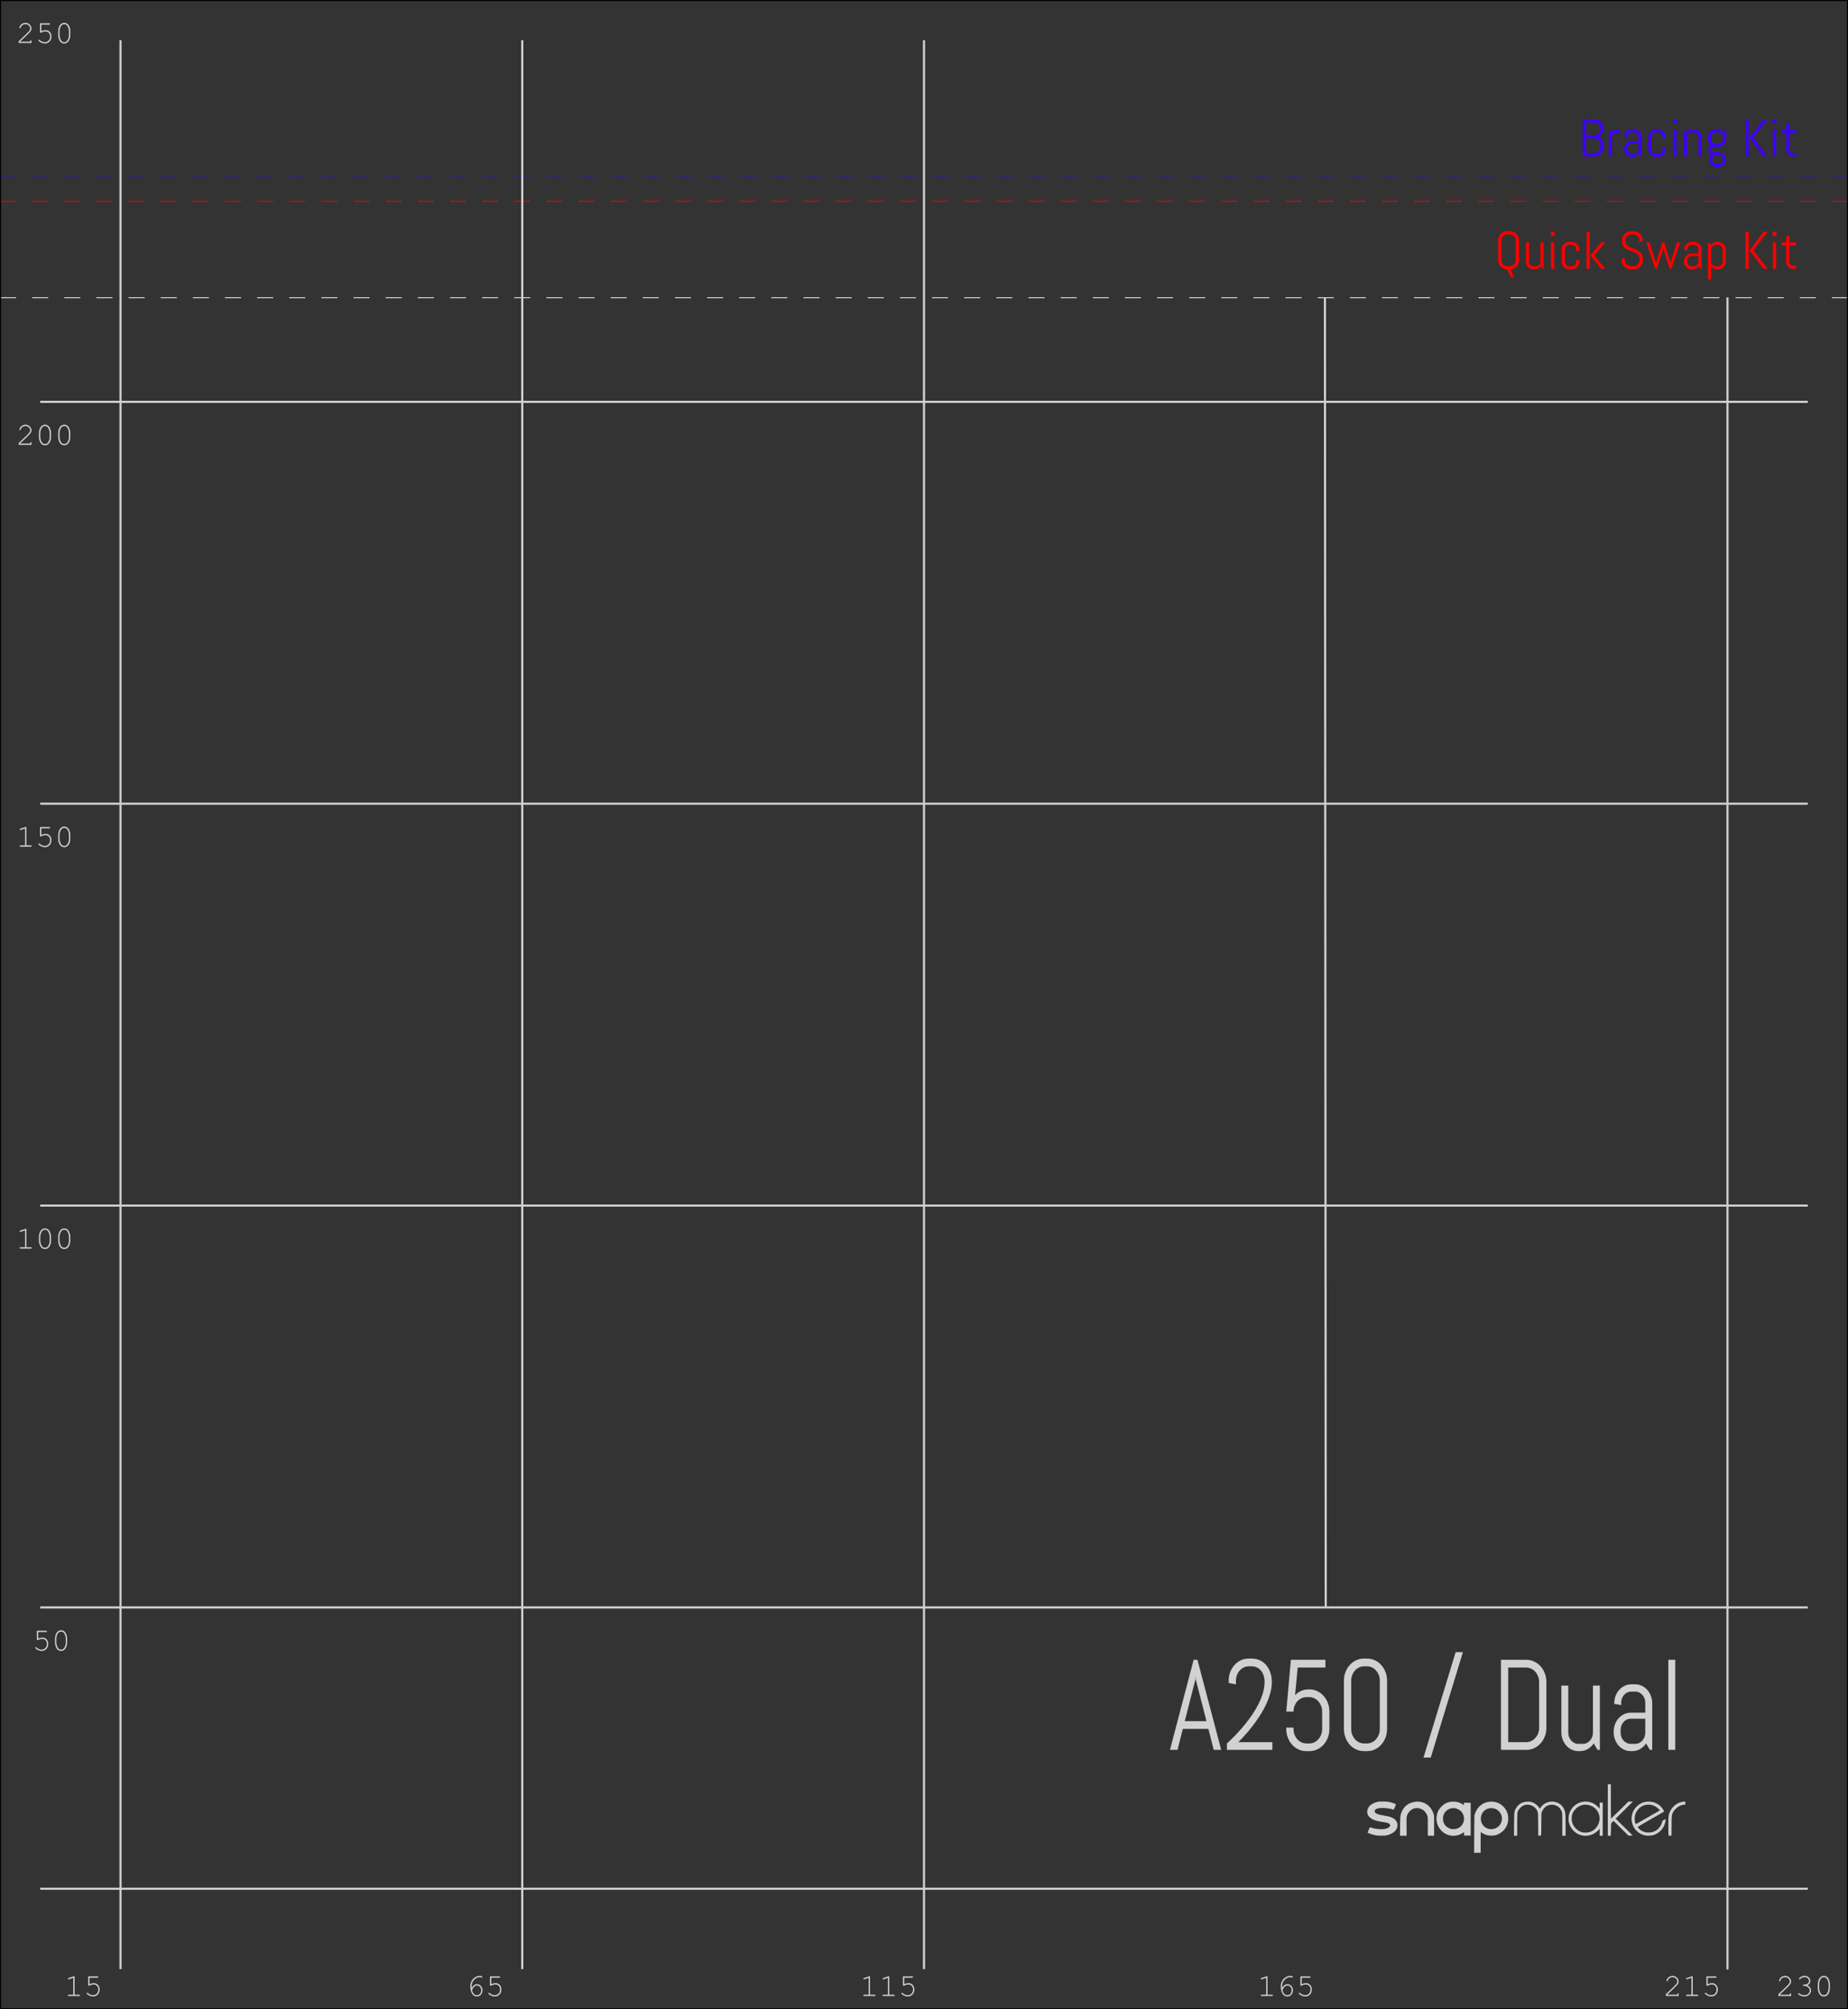 <?xml version="1.0" encoding="utf-8"?>
<svg viewBox="0 0 230 250" width="230px" height="250px"
  xmlns="http://www.w3.org/2000/svg" author="https://github.com/macdylan/3dp-configs">
  <rect x="0" y="0" width="230" height="250" fill="#333333" stroke="none"/>
  <path d="M 242.541 323.167 L 241.056 323.167 L 240.749 324.259 L 240.31 324.259 L 241.684 319.569 L 241.906 319.569 L 243.286 324.259 L 242.851 324.259 Z M 241.17 322.764 L 242.43 322.764 L 241.811 320.603 L 241.798 320.43 L 241.785 320.603 Z M 244.89 319.906 Q 244.733 319.906 244.598 319.965 Q 244.462 320.024 244.361 320.125 Q 244.259 320.227 244.2 320.362 Q 244.141 320.498 244.141 320.655 L 244.141 320.845 L 243.72 320.776 L 243.72 320.655 Q 243.72 320.416 243.809 320.207 Q 243.899 319.998 244.056 319.841 Q 244.213 319.684 244.423 319.594 Q 244.632 319.504 244.871 319.504 L 245.07 319.504 Q 245.309 319.504 245.52 319.589 Q 245.731 319.674 245.888 319.834 Q 246.045 319.995 246.135 320.219 Q 246.225 320.443 246.225 320.724 Q 246.225 321.002 246.141 321.283 Q 246.058 321.564 245.922 321.836 Q 245.786 322.107 245.611 322.362 Q 245.436 322.617 245.253 322.843 Q 244.825 323.369 244.282 323.857 L 246.257 323.857 L 246.257 324.259 L 243.618 324.259 L 243.618 323.925 Q 244.23 323.422 244.71 322.882 Q 244.916 322.65 245.113 322.388 Q 245.309 322.127 245.463 321.85 Q 245.616 321.574 245.71 321.288 Q 245.803 321.002 245.803 320.724 Q 245.803 320.518 245.741 320.364 Q 245.678 320.21 245.574 320.109 Q 245.469 320.008 245.333 319.957 Q 245.198 319.906 245.051 319.906 Z M 249.569 323.173 Q 249.569 323.412 249.479 323.621 Q 249.389 323.831 249.232 323.988 Q 249.075 324.145 248.866 324.234 Q 248.656 324.324 248.418 324.324 L 248.218 324.324 Q 247.98 324.324 247.769 324.234 Q 247.558 324.145 247.401 323.988 Q 247.244 323.831 247.154 323.621 Q 247.064 323.412 247.064 323.173 L 247.064 323.101 L 247.486 323.101 L 247.486 323.173 Q 247.486 323.33 247.545 323.466 Q 247.603 323.602 247.706 323.705 Q 247.809 323.808 247.945 323.867 Q 248.081 323.925 248.238 323.925 L 248.398 323.925 Q 248.555 323.925 248.691 323.867 Q 248.827 323.808 248.928 323.705 Q 249.029 323.602 249.088 323.466 Q 249.147 323.33 249.147 323.173 L 249.147 322.264 Q 249.147 322.107 249.088 321.971 Q 249.029 321.836 248.928 321.733 Q 248.827 321.63 248.691 321.571 Q 248.555 321.512 248.398 321.512 L 248.238 321.512 Q 248.081 321.512 247.945 321.571 Q 247.809 321.63 247.706 321.733 Q 247.603 321.836 247.545 321.971 Q 247.486 322.107 247.486 322.264 L 247.064 322.264 L 247.332 319.569 L 249.337 319.569 L 249.337 319.972 L 247.728 319.972 L 247.574 321.414 Q 247.724 321.27 247.924 321.19 Q 248.123 321.11 248.352 321.11 L 248.418 321.11 Q 248.656 321.11 248.866 321.2 Q 249.075 321.29 249.232 321.447 Q 249.389 321.604 249.479 321.814 Q 249.569 322.025 249.569 322.264 L 249.569 323.173 Z M 252.918 323.173 Q 252.918 323.412 252.828 323.621 Q 252.738 323.831 252.581 323.988 Q 252.425 324.145 252.215 324.234 Q 252.006 324.324 251.767 324.324 L 251.568 324.324 Q 251.329 324.324 251.118 324.234 Q 250.907 324.145 250.75 323.988 Q 250.593 323.831 250.503 323.621 Q 250.413 323.412 250.413 323.173 L 250.413 320.655 Q 250.413 320.416 250.503 320.207 Q 250.593 319.998 250.75 319.841 Q 250.907 319.684 251.118 319.594 Q 251.329 319.504 251.568 319.504 L 251.767 319.504 Q 252.006 319.504 252.215 319.594 Q 252.425 319.684 252.581 319.841 Q 252.738 319.998 252.828 320.207 Q 252.918 320.416 252.918 320.655 L 252.918 323.173 Z M 252.496 320.655 Q 252.496 320.498 252.438 320.362 Q 252.379 320.227 252.277 320.125 Q 252.176 320.024 252.04 319.965 Q 251.905 319.906 251.748 319.906 L 251.587 319.906 Q 251.43 319.906 251.295 319.965 Q 251.159 320.024 251.056 320.125 Q 250.953 320.227 250.894 320.362 Q 250.835 320.498 250.835 320.655 L 250.835 323.173 Q 250.835 323.33 250.894 323.466 Q 250.953 323.602 251.056 323.705 Q 251.159 323.808 251.295 323.867 Q 251.43 323.925 251.587 323.925 L 251.748 323.925 Q 251.905 323.925 252.04 323.867 Q 252.176 323.808 252.277 323.705 Q 252.379 323.602 252.438 323.466 Q 252.496 323.33 252.496 323.173 Z" transform="matrix(2.143, 0, 0, 2.389, -369.371, -556.932)" style="fill: rgb(209, 209, 211);" />
  <path d="M 255.033 324.661 L 256.901 319.17 L 257.323 319.17 L 255.455 324.661 Z M 262.171 323.108 Q 262.171 323.347 262.081 323.556 Q 261.991 323.765 261.834 323.922 Q 261.677 324.079 261.466 324.169 Q 261.255 324.259 261.017 324.259 L 259.532 324.259 L 259.532 319.569 L 261.017 319.569 Q 261.255 319.569 261.466 319.659 Q 261.677 319.749 261.834 319.906 Q 261.991 320.063 262.081 320.274 Q 262.171 320.485 262.171 320.724 L 262.171 323.108 Z M 261.749 320.724 Q 261.749 320.567 261.69 320.431 Q 261.632 320.295 261.529 320.192 Q 261.426 320.089 261.29 320.031 Q 261.154 319.972 260.997 319.972 L 259.954 319.972 L 259.954 323.857 L 260.997 323.857 Q 261.154 323.857 261.29 323.798 Q 261.426 323.739 261.529 323.638 Q 261.632 323.536 261.69 323.401 Q 261.749 323.265 261.749 323.108 Z M 265.143 324.259 L 264.92 323.919 Q 264.783 324.105 264.577 324.215 Q 264.371 324.324 264.126 324.324 L 264.024 324.324 Q 263.822 324.324 263.642 324.248 Q 263.462 324.171 263.328 324.037 Q 263.194 323.903 263.117 323.723 Q 263.04 323.543 263.04 323.34 L 263.04 320.91 L 263.442 320.91 L 263.442 323.363 Q 263.442 323.484 263.488 323.59 Q 263.534 323.697 263.612 323.775 Q 263.691 323.853 263.797 323.899 Q 263.903 323.945 264.024 323.945 L 264.293 323.945 Q 264.414 323.945 264.52 323.899 Q 264.626 323.853 264.705 323.775 Q 264.783 323.697 264.829 323.59 Q 264.875 323.484 264.875 323.363 L 264.875 320.91 L 265.277 320.91 L 265.277 324.259 Z M 268.182 324.259 L 267.96 323.925 Q 267.823 324.105 267.617 324.215 Q 267.411 324.324 267.165 324.324 L 267.064 324.324 Q 266.861 324.324 266.681 324.248 Q 266.502 324.171 266.367 324.037 Q 266.233 323.903 266.156 323.723 Q 266.08 323.543 266.08 323.34 L 266.08 323.307 Q 266.08 323.105 266.156 322.925 Q 266.233 322.745 266.367 322.611 Q 266.502 322.477 266.681 322.4 Q 266.861 322.323 267.064 322.323 L 267.914 322.323 L 267.914 321.806 Q 267.914 321.685 267.868 321.579 Q 267.823 321.473 267.744 321.394 Q 267.666 321.316 267.559 321.27 Q 267.453 321.224 267.332 321.224 L 267.097 321.224 Q 266.976 321.224 266.869 321.27 Q 266.763 321.316 266.685 321.394 Q 266.606 321.473 266.56 321.579 Q 266.515 321.685 266.515 321.806 L 266.515 321.927 L 266.112 321.862 L 266.112 321.829 Q 266.112 321.626 266.189 321.447 Q 266.266 321.267 266.4 321.133 Q 266.534 320.999 266.714 320.922 Q 266.894 320.845 267.097 320.845 L 267.332 320.845 Q 267.535 320.845 267.715 320.922 Q 267.895 320.999 268.029 321.133 Q 268.163 321.267 268.24 321.447 Q 268.317 321.626 268.317 321.829 L 268.317 324.259 Z M 267.914 322.637 L 267.064 322.637 Q 266.943 322.637 266.837 322.683 Q 266.73 322.729 266.652 322.809 Q 266.573 322.889 266.528 322.995 Q 266.482 323.101 266.482 323.222 L 266.482 323.363 Q 266.482 323.484 266.528 323.59 Q 266.573 323.697 266.652 323.775 Q 266.73 323.853 266.837 323.899 Q 266.943 323.945 267.064 323.945 L 267.332 323.945 Q 267.453 323.945 267.559 323.899 Q 267.666 323.853 267.744 323.775 Q 267.823 323.697 267.868 323.59 Q 267.914 323.484 267.914 323.363 Z M 269.253 324.259 L 269.253 319.569 L 269.656 319.569 L 269.656 324.259 Z" transform="matrix(2.143, 0, 0, 2.389, -369.371, -556.932)" style="fill: rgb(209, 209, 211);" />
  <path d="M 183.471 229.345 C 183.472 228.695 183.481 227.645 183.491 227.012 L 183.509 225.862 L 183.591 225.622 C 183.785 225.057 184.151 224.635 184.674 224.373 C 185.279 224.071 186.053 224.089 186.639 224.418 C 187.148 224.705 187.533 225.217 187.668 225.786 C 187.713 225.978 187.72 226.067 187.71 226.355 C 187.7 226.654 187.689 226.726 187.619 226.933 C 187.38 227.637 186.822 228.158 186.111 228.342 C 185.845 228.411 185.339 228.407 185.083 228.333 C 184.828 228.26 184.633 228.173 184.451 228.049 C 184.37 227.993 184.298 227.948 184.291 227.948 C 184.283 227.948 184.278 228.528 184.278 229.237 L 184.278 230.527 L 183.873 230.527 L 183.468 230.527 L 183.471 229.345 Z M 185.9 227.557 C 186.619 227.405 187.076 226.674 186.893 225.969 C 186.778 225.524 186.464 225.186 186.029 225.036 C 185.813 224.962 185.428 224.956 185.213 225.023 C 184.667 225.192 184.302 225.699 184.303 226.287 C 184.306 227.134 185.061 227.735 185.9 227.557 Z M 180.644 228.403 C 180.169 228.337 179.774 228.148 179.44 227.825 C 178.836 227.242 178.627 226.384 178.893 225.589 C 179.007 225.249 179.142 225.037 179.42 224.762 C 179.81 224.376 180.225 224.191 180.763 224.163 C 181.235 224.138 181.655 224.243 182.003 224.472 L 182.204 224.604 L 182.204 224.439 L 182.204 224.275 L 182.322 224.291 C 182.386 224.3 182.574 224.307 182.739 224.307 L 183.039 224.307 L 183.039 226.342 L 183.039 228.378 L 182.621 228.378 L 182.204 228.378 L 182.204 228.165 L 182.204 227.952 L 182.034 228.067 C 181.815 228.214 181.651 228.285 181.39 228.349 C 181.134 228.411 180.854 228.432 180.644 228.403 Z M 181.32 227.523 C 181.557 227.44 181.678 227.366 181.84 227.204 C 182.247 226.797 182.33 226.175 182.048 225.642 C 181.844 225.258 181.348 224.965 180.902 224.965 C 180.722 224.965 180.445 225.029 180.283 225.108 C 180.11 225.192 179.831 225.465 179.745 225.636 C 179.54 226.04 179.54 226.518 179.744 226.922 C 179.886 227.201 180.26 227.481 180.593 227.557 C 180.795 227.604 181.135 227.587 181.32 227.523 Z M 197.073 228.402 C 196.185 228.28 195.472 227.626 195.261 226.743 C 195.2 226.486 195.206 226.043 195.274 225.774 C 195.448 225.086 195.954 224.521 196.61 224.283 C 197.191 224.071 197.878 224.129 198.399 224.435 C 198.613 224.56 198.757 224.675 198.949 224.876 L 199.094 225.027 L 199.095 224.654 L 199.095 224.282 L 199.285 224.282 L 199.474 224.282 L 199.474 226.342 L 199.474 228.403 L 199.285 228.403 L 199.095 228.403 L 199.095 227.967 L 199.094 227.531 L 198.975 227.668 C 198.802 227.866 198.516 228.085 198.278 228.2 C 197.926 228.37 197.438 228.452 197.074 228.402 L 197.073 228.402 Z M 197.877 227.941 C 198.826 227.605 199.319 226.565 198.969 225.639 C 198.735 225.023 198.112 224.579 197.426 224.542 C 197.108 224.525 196.874 224.575 196.568 224.727 C 196.163 224.927 195.812 225.329 195.678 225.748 C 195.603 225.981 195.586 226.392 195.641 226.64 C 195.782 227.274 196.316 227.829 196.934 227.985 C 197.176 228.045 197.643 228.024 197.877 227.941 Z M 207.666 228.407 C 207.632 228.396 207.633 226.193 207.667 225.981 C 207.825 225.01 208.616 224.242 209.539 224.165 L 209.74 224.148 L 209.74 224.246 C 209.74 224.301 209.747 224.387 209.756 224.44 L 209.772 224.534 L 209.674 224.535 C 209.498 224.536 209.226 224.607 209.038 224.702 C 208.679 224.883 208.288 225.285 208.171 225.594 C 208.054 225.903 208.046 226.013 208.046 227.242 C 208.046 227.88 208.037 228.404 208.027 228.404 C 207.898 228.412 207.686 228.414 207.666 228.407 Z M 171.294 228.366 C 170.888 228.301 170.219 228.077 170.219 228.005 C 170.219 227.954 170.443 227.439 170.488 227.389 C 170.52 227.352 170.542 227.355 170.725 227.42 C 170.991 227.514 171.542 227.594 171.926 227.593 C 172.423 227.593 172.75 227.495 172.935 227.29 C 173.039 227.174 173.05 227.092 172.975 226.986 C 172.868 226.837 172.644 226.769 171.939 226.67 C 171.236 226.572 170.769 226.392 170.457 226.098 C 170.224 225.877 170.123 225.593 170.171 225.29 C 170.253 224.772 170.666 224.402 171.37 224.215 C 171.598 224.154 171.668 224.147 172.09 224.146 C 172.439 224.145 172.622 224.156 172.811 224.19 C 173.213 224.263 173.734 224.443 173.734 224.508 C 173.734 224.57 173.47 225.167 173.443 225.167 C 173.425 225.167 173.369 225.149 173.317 225.127 C 173.163 225.063 172.781 224.992 172.422 224.962 C 172.053 224.931 171.651 224.958 171.41 225.029 C 171.155 225.105 171.026 225.295 171.114 225.466 C 171.213 225.655 171.489 225.765 172.148 225.876 C 172.74 225.975 172.922 226.017 173.13 226.102 C 173.375 226.201 173.528 226.297 173.662 226.435 C 174.053 226.836 174.023 227.428 173.591 227.857 C 173.365 228.082 172.935 228.289 172.537 228.365 C 172.293 228.412 171.585 228.412 171.294 228.366 Z M 174.252 227.335 C 174.27 225.969 174.271 225.951 174.378 225.632 C 174.652 224.813 175.201 224.342 176.057 224.192 C 177.127 224.005 178.112 224.636 178.423 225.708 L 178.487 225.931 L 178.487 227.167 L 178.487 228.403 L 178.095 228.403 L 177.703 228.403 L 177.703 227.246 C 177.703 226.116 177.701 226.086 177.646 225.924 C 177.451 225.351 176.932 224.964 176.36 224.964 C 175.999 224.964 175.763 225.058 175.509 225.302 C 175.284 225.518 175.167 225.703 175.1 225.953 C 175.044 226.159 175.044 226.18 175.058 227.283 L 175.072 228.403 L 174.655 228.403 L 174.239 228.403 L 174.252 227.335 Z M 188.44 227.006 C 188.455 225.533 188.462 225.446 188.581 225.168 C 188.659 224.986 188.846 224.724 188.996 224.587 C 189.289 224.319 189.635 224.184 190.081 224.162 C 190.41 224.146 190.646 224.198 190.939 224.352 C 191.149 224.463 191.431 224.719 191.555 224.912 C 191.629 225.027 191.647 225.043 191.671 225.009 C 191.946 224.618 192.111 224.467 192.423 224.321 C 193.329 223.896 194.406 224.324 194.722 225.234 C 194.842 225.579 194.847 225.648 194.847 227.065 L 194.847 228.403 L 194.645 228.403 L 194.442 228.403 L 194.442 227.017 C 194.442 225.503 194.443 225.52 194.29 225.217 C 194.043 224.729 193.441 224.451 192.884 224.568 C 192.424 224.665 192.094 224.958 191.912 225.431 L 191.843 225.609 L 191.833 226.979 C 191.828 227.733 191.815 228.359 191.803 228.37 C 191.792 228.381 191.707 228.39 191.614 228.39 L 191.446 228.39 L 191.433 226.974 C 191.421 225.592 191.419 225.555 191.365 225.411 C 191.28 225.186 191.197 225.061 191.03 224.906 C 190.61 224.518 190.022 224.428 189.53 224.677 C 189.366 224.76 189.066 225.06 188.975 225.232 C 188.832 225.5 188.829 225.536 188.829 227.03 L 188.829 228.403 L 188.627 228.403 L 188.426 228.403 L 188.44 227.006 Z M 200.106 225.204 L 200.106 222.006 L 200.296 222.006 L 200.485 222.006 L 200.485 224.143 C 200.485 225.318 200.494 226.279 200.504 226.278 C 200.515 226.278 201.007 225.8 201.598 225.217 L 202.673 224.156 L 202.951 224.157 L 203.229 224.158 L 202.154 225.22 L 201.08 226.281 L 202.14 227.326 L 203.201 228.371 L 202.955 228.389 L 202.71 228.407 L 202.577 228.292 C 202.504 228.23 202.081 227.814 201.636 227.368 L 200.827 226.559 L 200.669 226.716 L 200.511 226.873 L 200.511 227.24 C 200.511 227.442 200.503 227.786 200.494 228.005 L 200.478 228.404 L 200.292 228.404 L 200.106 228.404 L 200.106 225.205 L 200.106 225.204 Z M 204.746 228.367 C 204.503 228.31 204.304 228.232 204.12 228.123 C 203.643 227.84 203.342 227.466 203.163 226.934 C 203.012 226.488 203.035 225.923 203.22 225.477 C 203.47 224.877 204.025 224.386 204.645 224.216 C 204.869 224.155 205.333 224.141 205.584 224.188 C 206.069 224.28 206.517 224.542 206.823 224.912 C 206.952 225.067 207.135 225.38 207.11 225.401 C 207.103 225.407 206.932 225.505 206.731 225.621 C 206.381 225.821 205.532 226.31 204.36 226.986 C 204.049 227.165 203.823 227.311 203.823 227.332 C 203.823 227.352 203.905 227.451 204.006 227.551 C 204.32 227.864 204.684 228.007 205.163 228.009 C 205.857 228.01 206.434 227.667 206.714 227.086 C 206.777 226.955 206.847 226.78 206.87 226.696 L 206.911 226.545 L 207.115 226.437 L 207.318 226.33 L 207.301 226.475 C 207.27 226.739 207.208 226.946 207.085 227.202 C 206.821 227.749 206.342 228.154 205.751 228.332 C 205.526 228.399 204.967 228.418 204.746 228.367 Z M 204.192 226.629 C 204.511 226.447 205.078 226.12 205.454 225.904 C 205.829 225.688 206.232 225.457 206.348 225.391 C 206.465 225.325 206.571 225.261 206.584 225.247 C 206.615 225.217 206.268 224.908 206.06 224.782 C 205.577 224.488 204.941 224.455 204.44 224.696 C 203.995 224.911 203.668 225.295 203.515 225.784 C 203.451 225.988 203.428 226.382 203.468 226.587 C 203.496 226.735 203.578 226.962 203.603 226.962 C 203.609 226.962 203.874 226.812 204.192 226.629 Z" id="path24" fill-rule="nonzero" style="fill: rgb(209, 209, 211);" />
  <path d="M 189.059 32.384 Q 189.059 32.61 188.978 32.809 Q 188.898 33.009 188.756 33.161 Q 188.614 33.312 188.422 33.407 Q 188.23 33.502 188.011 33.518 L 188.434 34.469 L 188.018 34.469 L 187.596 33.518 Q 187.36 33.518 187.153 33.43 Q 186.945 33.341 186.79 33.187 Q 186.635 33.032 186.547 32.826 Q 186.458 32.619 186.458 32.384 L 186.458 29.903 Q 186.458 29.667 186.547 29.461 Q 186.635 29.255 186.79 29.1 Q 186.945 28.946 187.153 28.857 Q 187.36 28.768 187.596 28.768 L 187.924 28.768 Q 188.16 28.768 188.366 28.857 Q 188.572 28.946 188.727 29.1 Q 188.881 29.255 188.97 29.461 Q 189.059 29.667 189.059 29.903 L 189.059 32.384 Z M 188.643 29.903 Q 188.643 29.748 188.585 29.614 Q 188.527 29.48 188.427 29.381 Q 188.327 29.281 188.193 29.223 Q 188.06 29.165 187.905 29.165 L 187.615 29.165 Q 187.46 29.165 187.327 29.223 Q 187.193 29.281 187.091 29.381 Q 186.99 29.48 186.932 29.614 Q 186.874 29.748 186.874 29.903 L 186.874 32.384 Q 186.874 32.539 186.932 32.673 Q 186.99 32.806 187.091 32.908 Q 187.193 33.009 187.327 33.067 Q 187.46 33.125 187.615 33.125 L 187.905 33.125 Q 188.06 33.125 188.193 33.067 Q 188.327 33.009 188.427 32.908 Q 188.527 32.806 188.585 32.673 Q 188.643 32.539 188.643 32.384 Z M 191.989 33.454 L 191.77 33.119 Q 191.635 33.303 191.432 33.41 Q 191.229 33.518 190.987 33.518 L 190.887 33.518 Q 190.687 33.518 190.51 33.443 Q 190.333 33.367 190.201 33.235 Q 190.068 33.103 189.993 32.925 Q 189.917 32.748 189.917 32.548 L 189.917 30.154 L 190.313 30.154 L 190.313 32.571 Q 190.313 32.69 190.359 32.795 Q 190.404 32.9 190.481 32.977 Q 190.558 33.054 190.663 33.1 Q 190.768 33.145 190.887 33.145 L 191.151 33.145 Q 191.271 33.145 191.375 33.1 Q 191.48 33.054 191.557 32.977 Q 191.635 32.9 191.68 32.795 Q 191.725 32.69 191.725 32.571 L 191.725 30.154 L 192.121 30.154 L 192.121 33.454 Z M 193.009 29.361 L 193.009 28.833 L 193.47 28.833 L 193.47 29.361 Z M 193.041 33.454 L 193.041 30.154 L 193.438 30.154 L 193.438 33.454 Z M 196.567 32.548 Q 196.567 32.748 196.491 32.925 Q 196.415 33.103 196.283 33.235 Q 196.151 33.367 195.974 33.443 Q 195.796 33.518 195.597 33.518 L 195.332 33.518 Q 195.133 33.518 194.955 33.443 Q 194.778 33.367 194.646 33.235 Q 194.514 33.103 194.438 32.925 Q 194.362 32.748 194.362 32.548 L 194.362 31.06 Q 194.362 30.86 194.438 30.683 Q 194.514 30.505 194.646 30.373 Q 194.778 30.241 194.955 30.165 Q 195.133 30.09 195.332 30.09 L 195.597 30.09 Q 195.796 30.09 195.974 30.165 Q 196.151 30.241 196.283 30.373 Q 196.415 30.505 196.491 30.683 Q 196.567 30.86 196.567 31.06 L 196.567 31.192 L 196.17 31.256 L 196.17 31.037 Q 196.17 30.918 196.125 30.813 Q 196.08 30.708 196.003 30.631 Q 195.925 30.554 195.821 30.508 Q 195.716 30.463 195.597 30.463 L 195.332 30.463 Q 195.213 30.463 195.108 30.508 Q 195.004 30.554 194.926 30.631 Q 194.849 30.708 194.804 30.813 Q 194.759 30.918 194.759 31.037 L 194.759 32.571 Q 194.759 32.69 194.804 32.795 Q 194.849 32.9 194.926 32.977 Q 195.004 33.054 195.108 33.1 Q 195.213 33.145 195.332 33.145 L 195.597 33.145 Q 195.716 33.145 195.821 33.1 Q 195.925 33.054 196.003 32.977 Q 196.08 32.9 196.125 32.795 Q 196.17 32.69 196.17 32.571 L 196.17 32.352 L 196.567 32.416 L 196.567 32.548 Z M 199.284 33.454 L 197.937 31.804 L 199.284 30.154 L 199.8 30.154 L 198.42 31.804 L 199.8 33.454 Z M 197.463 33.454 L 197.463 28.833 L 197.86 28.833 L 197.86 33.454 Z M 204.481 32.384 Q 204.481 32.619 204.386 32.826 Q 204.29 33.032 204.131 33.187 Q 203.971 33.341 203.76 33.43 Q 203.549 33.518 203.314 33.518 L 202.982 33.518 Q 202.747 33.518 202.536 33.43 Q 202.325 33.341 202.165 33.187 Q 202.006 33.032 201.911 32.826 Q 201.815 32.619 201.815 32.384 L 201.815 32.2 L 202.231 32.133 L 202.231 32.384 Q 202.231 32.539 202.294 32.673 Q 202.357 32.806 202.463 32.908 Q 202.57 33.009 202.71 33.067 Q 202.85 33.125 203.005 33.125 L 203.295 33.125 Q 203.449 33.125 203.588 33.067 Q 203.726 33.009 203.833 32.908 Q 203.939 32.806 204.002 32.673 Q 204.065 32.539 204.065 32.384 L 204.065 32.246 Q 204.065 32.007 203.971 31.849 Q 203.878 31.691 203.723 31.58 Q 203.569 31.469 203.374 31.391 Q 203.179 31.314 202.972 31.237 Q 202.766 31.159 202.571 31.066 Q 202.376 30.973 202.222 30.832 Q 202.067 30.692 201.973 30.489 Q 201.88 30.286 201.88 29.99 L 201.88 29.903 Q 201.88 29.667 201.969 29.461 Q 202.057 29.255 202.212 29.1 Q 202.367 28.946 202.574 28.857 Q 202.782 28.768 203.018 28.768 L 203.314 28.768 Q 203.549 28.768 203.755 28.857 Q 203.962 28.946 204.116 29.1 Q 204.271 29.255 204.36 29.461 Q 204.448 29.667 204.448 29.903 L 204.448 30.022 L 204.033 30.09 L 204.033 29.903 Q 204.033 29.748 203.975 29.614 Q 203.917 29.48 203.817 29.381 Q 203.717 29.281 203.583 29.223 Q 203.449 29.165 203.295 29.165 L 203.037 29.165 Q 202.882 29.165 202.748 29.223 Q 202.615 29.281 202.513 29.381 Q 202.412 29.48 202.354 29.614 Q 202.296 29.748 202.296 29.903 L 202.296 29.99 Q 202.296 30.212 202.389 30.363 Q 202.483 30.515 202.637 30.623 Q 202.792 30.731 202.987 30.81 Q 203.182 30.889 203.388 30.971 Q 203.594 31.053 203.789 31.151 Q 203.984 31.25 204.139 31.393 Q 204.294 31.537 204.387 31.743 Q 204.481 31.949 204.481 32.246 Z M 208.015 33.454 L 207.799 33.454 L 207.026 30.966 L 207.013 30.795 L 207 30.966 L 206.227 33.454 L 206.008 33.454 L 204.905 30.154 L 205.308 30.154 L 206.095 32.648 L 206.107 32.819 L 206.12 32.648 L 206.894 30.154 L 207.132 30.154 L 207.902 32.648 L 207.915 32.819 L 207.928 32.648 L 208.715 30.154 L 209.117 30.154 Z M 211.653 33.454 L 211.434 33.125 Q 211.299 33.303 211.096 33.41 Q 210.893 33.518 210.651 33.518 L 210.551 33.518 Q 210.351 33.518 210.174 33.443 Q 209.997 33.367 209.865 33.235 Q 209.733 33.103 209.657 32.925 Q 209.581 32.748 209.581 32.548 L 209.581 32.516 Q 209.581 32.316 209.657 32.139 Q 209.733 31.962 209.865 31.83 Q 209.997 31.698 210.174 31.622 Q 210.351 31.546 210.551 31.546 L 211.389 31.546 L 211.389 31.037 Q 211.389 30.918 211.344 30.813 Q 211.299 30.708 211.221 30.631 Q 211.144 30.554 211.039 30.508 Q 210.935 30.463 210.815 30.463 L 210.583 30.463 Q 210.464 30.463 210.359 30.508 Q 210.255 30.554 210.177 30.631 Q 210.1 30.708 210.055 30.813 Q 210.01 30.918 210.01 31.037 L 210.01 31.156 L 209.613 31.092 L 209.613 31.06 Q 209.613 30.86 209.689 30.683 Q 209.765 30.505 209.897 30.373 Q 210.029 30.241 210.206 30.165 Q 210.384 30.09 210.583 30.09 L 210.815 30.09 Q 211.015 30.09 211.192 30.165 Q 211.37 30.241 211.502 30.373 Q 211.634 30.505 211.71 30.683 Q 211.785 30.86 211.785 31.06 L 211.785 33.454 Z M 211.389 31.856 L 210.551 31.856 Q 210.432 31.856 210.327 31.901 Q 210.222 31.946 210.145 32.025 Q 210.068 32.104 210.023 32.208 Q 209.977 32.313 209.977 32.432 L 209.977 32.571 Q 209.977 32.69 210.023 32.795 Q 210.068 32.9 210.145 32.977 Q 210.222 33.054 210.327 33.1 Q 210.432 33.145 210.551 33.145 L 210.815 33.145 Q 210.935 33.145 211.039 33.1 Q 211.144 33.054 211.221 32.977 Q 211.299 32.9 211.344 32.795 Q 211.389 32.69 211.389 32.571 Z M 214.785 32.548 Q 214.785 32.748 214.71 32.925 Q 214.634 33.103 214.502 33.235 Q 214.37 33.367 214.192 33.443 Q 214.015 33.518 213.815 33.518 L 213.715 33.518 Q 213.493 33.518 213.303 33.428 Q 213.113 33.338 212.977 33.177 L 212.977 34.775 L 212.581 34.775 L 212.581 30.154 L 212.713 30.154 L 212.929 30.489 Q 213.064 30.305 213.269 30.198 Q 213.474 30.09 213.715 30.09 L 213.815 30.09 Q 214.015 30.09 214.192 30.165 Q 214.37 30.241 214.502 30.373 Q 214.634 30.505 214.71 30.683 Q 214.785 30.86 214.785 31.06 L 214.785 32.548 Z M 214.389 31.037 Q 214.389 30.918 214.344 30.813 Q 214.299 30.708 214.221 30.631 Q 214.144 30.554 214.039 30.508 Q 213.935 30.463 213.815 30.463 L 213.551 30.463 Q 213.432 30.463 213.327 30.508 Q 213.222 30.554 213.145 30.631 Q 213.068 30.708 213.023 30.813 Q 212.977 30.918 212.977 31.037 L 212.977 32.571 Q 212.977 32.69 213.023 32.795 Q 213.068 32.9 213.145 32.977 Q 213.222 33.054 213.327 33.1 Q 213.432 33.145 213.551 33.145 L 213.815 33.145 Q 213.935 33.145 214.039 33.1 Q 214.144 33.054 214.221 32.977 Q 214.299 32.9 214.344 32.795 Q 214.389 32.69 214.389 32.571 Z M 219.485 33.454 L 217.744 31.143 L 219.485 28.833 L 220 28.833 L 218.225 31.143 L 220 33.454 Z M 217.229 33.454 L 217.229 28.833 L 217.645 28.833 L 217.645 33.454 Z M 220.626 29.361 L 220.626 28.833 L 221.087 28.833 L 221.087 29.361 Z M 220.659 33.454 L 220.659 30.154 L 221.055 30.154 L 221.055 33.454 Z M 223.182 33.454 Q 223.001 33.454 222.842 33.386 Q 222.682 33.319 222.564 33.199 Q 222.447 33.08 222.378 32.922 Q 222.308 32.764 222.308 32.584 L 222.308 30.531 L 221.715 30.531 L 221.715 30.154 L 222.308 30.154 L 222.308 29.361 L 222.705 29.297 L 222.705 30.154 L 223.543 30.154 L 223.543 30.531 L 222.705 30.531 L 222.705 32.603 Q 222.705 32.703 222.742 32.789 Q 222.779 32.874 222.843 32.938 Q 222.908 33.003 222.995 33.04 Q 223.082 33.077 223.182 33.077 L 223.543 33.077 L 223.543 33.454 Z" style="fill: rgb(255, 0, 0);" />
  <line x1="0" y1="25.042" x2="230" y2="25.042" id="line-2" style="paint-order: fill; stroke-dasharray: 2px; stroke: rgb(255, 0, 0); stroke-width: 0.1px;" />
  <path d="M 199.58 18.32 Q 199.58 18.555 199.491 18.761 Q 199.402 18.967 199.248 19.122 Q 199.093 19.277 198.885 19.365 Q 198.677 19.454 198.442 19.454 L 196.979 19.454 L 196.979 14.833 L 198.442 14.833 Q 198.677 14.833 198.885 14.921 Q 199.093 15.01 199.248 15.165 Q 199.402 15.319 199.491 15.527 Q 199.58 15.735 199.58 15.97 L 199.58 16.015 Q 199.58 16.18 199.536 16.33 Q 199.493 16.479 199.412 16.608 Q 199.331 16.737 199.222 16.842 Q 199.112 16.947 198.977 17.018 Q 199.112 17.089 199.222 17.193 Q 199.331 17.298 199.412 17.429 Q 199.493 17.559 199.536 17.709 Q 199.58 17.859 199.58 18.023 L 199.58 18.32 Z M 199.164 17.955 Q 199.164 17.801 199.106 17.667 Q 199.048 17.533 198.946 17.433 Q 198.845 17.333 198.711 17.275 Q 198.577 17.217 198.423 17.217 L 197.395 17.217 L 197.395 19.058 L 198.423 19.058 Q 198.577 19.058 198.711 19 Q 198.845 18.942 198.946 18.842 Q 199.048 18.742 199.106 18.608 Q 199.164 18.474 199.164 18.32 Z M 199.164 15.97 Q 199.164 15.816 199.106 15.682 Q 199.048 15.548 198.946 15.447 Q 198.845 15.345 198.711 15.287 Q 198.577 15.229 198.423 15.229 L 197.395 15.229 L 197.395 16.821 L 198.423 16.821 Q 198.577 16.821 198.711 16.763 Q 198.845 16.705 198.946 16.604 Q 199.048 16.502 199.106 16.368 Q 199.164 16.235 199.164 16.08 Z M 201.207 16.531 Q 201.088 16.531 200.983 16.576 Q 200.879 16.621 200.801 16.699 Q 200.724 16.776 200.679 16.881 Q 200.634 16.985 200.634 17.105 L 200.634 19.454 L 200.237 19.454 L 200.237 16.154 L 200.369 16.154 L 200.585 16.489 Q 200.721 16.305 200.925 16.198 Q 201.13 16.09 201.372 16.09 L 201.604 16.09 L 201.604 16.531 Z M 204.2 19.454 L 203.981 19.125 Q 203.846 19.303 203.643 19.41 Q 203.44 19.518 203.198 19.518 L 203.098 19.518 Q 202.898 19.518 202.721 19.443 Q 202.544 19.367 202.412 19.235 Q 202.279 19.103 202.204 18.925 Q 202.128 18.748 202.128 18.548 L 202.128 18.516 Q 202.128 18.316 202.204 18.139 Q 202.279 17.962 202.412 17.83 Q 202.544 17.698 202.721 17.622 Q 202.898 17.546 203.098 17.546 L 203.936 17.546 L 203.936 17.037 Q 203.936 16.918 203.891 16.813 Q 203.846 16.708 203.768 16.631 Q 203.691 16.554 203.586 16.508 Q 203.481 16.463 203.362 16.463 L 203.13 16.463 Q 203.011 16.463 202.906 16.508 Q 202.801 16.554 202.724 16.631 Q 202.647 16.708 202.602 16.813 Q 202.557 16.918 202.557 17.037 L 202.557 17.156 L 202.16 17.092 L 202.16 17.06 Q 202.16 16.86 202.236 16.683 Q 202.312 16.505 202.444 16.373 Q 202.576 16.241 202.753 16.165 Q 202.93 16.09 203.13 16.09 L 203.362 16.09 Q 203.562 16.09 203.739 16.165 Q 203.917 16.241 204.049 16.373 Q 204.181 16.505 204.257 16.683 Q 204.332 16.86 204.332 17.06 L 204.332 19.454 Z M 203.936 17.856 L 203.098 17.856 Q 202.979 17.856 202.874 17.901 Q 202.769 17.946 202.692 18.025 Q 202.615 18.104 202.569 18.208 Q 202.524 18.313 202.524 18.432 L 202.524 18.571 Q 202.524 18.69 202.569 18.795 Q 202.615 18.9 202.692 18.977 Q 202.769 19.054 202.874 19.1 Q 202.979 19.145 203.098 19.145 L 203.362 19.145 Q 203.481 19.145 203.586 19.1 Q 203.691 19.054 203.768 18.977 Q 203.846 18.9 203.891 18.795 Q 203.936 18.69 203.936 18.571 Z M 207.332 18.548 Q 207.332 18.748 207.257 18.925 Q 207.181 19.103 207.049 19.235 Q 206.917 19.367 206.739 19.443 Q 206.562 19.518 206.362 19.518 L 206.098 19.518 Q 205.898 19.518 205.721 19.443 Q 205.544 19.367 205.412 19.235 Q 205.279 19.103 205.204 18.925 Q 205.128 18.748 205.128 18.548 L 205.128 17.06 Q 205.128 16.86 205.204 16.683 Q 205.279 16.505 205.412 16.373 Q 205.544 16.241 205.721 16.165 Q 205.898 16.09 206.098 16.09 L 206.362 16.09 Q 206.562 16.09 206.739 16.165 Q 206.917 16.241 207.049 16.373 Q 207.181 16.505 207.257 16.683 Q 207.332 16.86 207.332 17.06 L 207.332 17.192 L 206.936 17.256 L 206.936 17.037 Q 206.936 16.918 206.891 16.813 Q 206.846 16.708 206.768 16.631 Q 206.691 16.554 206.586 16.508 Q 206.481 16.463 206.362 16.463 L 206.098 16.463 Q 205.979 16.463 205.874 16.508 Q 205.769 16.554 205.692 16.631 Q 205.615 16.708 205.569 16.813 Q 205.524 16.918 205.524 17.037 L 205.524 18.571 Q 205.524 18.69 205.569 18.795 Q 205.615 18.9 205.692 18.977 Q 205.769 19.054 205.874 19.1 Q 205.979 19.145 206.098 19.145 L 206.362 19.145 Q 206.481 19.145 206.586 19.1 Q 206.691 19.054 206.768 18.977 Q 206.846 18.9 206.891 18.795 Q 206.936 18.69 206.936 18.571 L 206.936 18.352 L 207.332 18.416 L 207.332 18.548 Z M 208.228 15.361 L 208.228 14.833 L 208.689 14.833 L 208.689 15.361 Z M 208.26 19.454 L 208.26 16.154 L 208.656 16.154 L 208.656 19.454 Z M 211.389 19.454 L 211.389 17.037 Q 211.389 16.918 211.344 16.813 Q 211.299 16.708 211.221 16.631 Q 211.144 16.554 211.039 16.508 Q 210.935 16.463 210.815 16.463 L 210.551 16.463 Q 210.432 16.463 210.327 16.508 Q 210.222 16.554 210.145 16.631 Q 210.068 16.708 210.023 16.813 Q 209.977 16.918 209.977 17.037 L 209.977 19.454 L 209.581 19.454 L 209.581 16.154 L 209.713 16.154 L 209.929 16.489 Q 210.064 16.305 210.269 16.198 Q 210.474 16.09 210.715 16.09 L 210.815 16.09 Q 211.015 16.09 211.192 16.165 Q 211.37 16.241 211.502 16.373 Q 211.634 16.505 211.71 16.683 Q 211.785 16.86 211.785 17.06 L 211.785 19.454 Z M 214.81 19.87 Q 214.81 20.07 214.734 20.237 Q 214.658 20.405 214.526 20.524 Q 214.394 20.643 214.217 20.709 Q 214.04 20.775 213.84 20.775 L 213.675 20.775 Q 213.476 20.775 213.298 20.709 Q 213.121 20.643 212.989 20.524 Q 212.857 20.405 212.781 20.237 Q 212.705 20.07 212.705 19.87 L 212.705 19.857 Q 212.705 19.663 212.776 19.502 Q 212.847 19.341 212.97 19.222 Q 212.815 19.129 212.723 18.969 Q 212.631 18.809 212.631 18.616 Q 212.631 18.442 212.705 18.292 Q 212.78 18.142 212.908 18.049 Q 212.754 17.914 212.664 17.723 Q 212.573 17.533 212.573 17.308 L 212.573 17.06 Q 212.573 16.86 212.649 16.683 Q 212.725 16.505 212.857 16.373 Q 212.989 16.241 213.166 16.165 Q 213.343 16.09 213.543 16.09 L 213.708 16.09 Q 213.949 16.09 214.154 16.198 Q 214.359 16.305 214.494 16.489 L 214.71 16.154 L 214.842 16.154 L 214.842 17.308 Q 214.842 17.508 214.766 17.685 Q 214.691 17.862 214.558 17.994 Q 214.426 18.126 214.249 18.202 Q 214.072 18.278 213.872 18.278 L 213.298 18.278 Q 213.231 18.278 213.169 18.305 Q 213.108 18.333 213.061 18.378 Q 213.015 18.423 212.989 18.486 Q 212.963 18.548 212.963 18.616 Q 212.963 18.684 212.989 18.745 Q 213.015 18.806 213.061 18.853 Q 213.108 18.9 213.169 18.925 Q 213.231 18.951 213.298 18.951 L 213.84 18.951 Q 214.04 18.951 214.217 19.017 Q 214.394 19.083 214.526 19.203 Q 214.658 19.322 214.734 19.489 Q 214.81 19.657 214.81 19.857 L 214.81 19.87 Z M 214.449 17.037 Q 214.449 16.918 214.404 16.813 Q 214.359 16.708 214.28 16.631 Q 214.201 16.554 214.096 16.508 Q 213.991 16.463 213.872 16.463 L 213.543 16.463 Q 213.424 16.463 213.319 16.508 Q 213.215 16.554 213.137 16.631 Q 213.06 16.708 213.015 16.813 Q 212.97 16.918 212.97 17.037 L 212.97 17.33 Q 212.97 17.45 213.015 17.554 Q 213.06 17.659 213.137 17.736 Q 213.215 17.814 213.319 17.859 Q 213.424 17.904 213.543 17.904 L 213.872 17.904 Q 213.991 17.904 214.096 17.859 Q 214.201 17.814 214.28 17.736 Q 214.359 17.659 214.404 17.554 Q 214.449 17.45 214.449 17.33 Z M 214.433 19.837 Q 214.433 19.718 214.388 19.623 Q 214.343 19.528 214.265 19.464 Q 214.188 19.399 214.083 19.364 Q 213.978 19.328 213.859 19.328 L 213.656 19.328 Q 213.537 19.328 213.432 19.364 Q 213.327 19.399 213.25 19.464 Q 213.173 19.528 213.128 19.623 Q 213.082 19.718 213.082 19.837 L 213.082 19.889 Q 213.082 20.008 213.128 20.102 Q 213.173 20.195 213.25 20.261 Q 213.327 20.327 213.432 20.363 Q 213.537 20.398 213.656 20.398 L 213.859 20.398 Q 213.978 20.398 214.083 20.363 Q 214.188 20.327 214.265 20.261 Q 214.343 20.195 214.388 20.102 Q 214.433 20.008 214.433 19.889 Z M 219.477 19.454 L 217.737 17.143 L 219.477 14.833 L 219.993 14.833 L 218.217 17.143 L 219.993 19.454 Z M 217.221 19.454 L 217.221 14.833 L 217.637 14.833 L 217.637 19.454 Z M 220.626 15.361 L 220.626 14.833 L 221.087 14.833 L 221.087 15.361 Z M 220.659 19.454 L 220.659 16.154 L 221.055 16.154 L 221.055 19.454 Z M 223.182 19.454 Q 223.001 19.454 222.842 19.386 Q 222.682 19.319 222.564 19.199 Q 222.447 19.08 222.378 18.922 Q 222.308 18.764 222.308 18.584 L 222.308 16.531 L 221.715 16.531 L 221.715 16.154 L 222.308 16.154 L 222.308 15.361 L 222.705 15.297 L 222.705 16.154 L 223.543 16.154 L 223.543 16.531 L 222.705 16.531 L 222.705 18.603 Q 222.705 18.703 222.742 18.789 Q 222.779 18.874 222.843 18.938 Q 222.908 19.003 222.995 19.04 Q 223.082 19.077 223.182 19.077 L 223.543 19.077 L 223.543 19.454 Z" style="fill: rgb(62, 0, 255);" />
  <line x1="0" y1="22.042" x2="230" y2="22.042" id="line-1" style="paint-order: fill; stroke-dasharray: 2px; stroke: rgb(62, 0, 255); stroke-width: 0.1px;" />
  <line x1="0" y1="37.042" x2="230" y2="37.042" id="line-3" style="paint-order: fill; stroke-dasharray: 2px; stroke: rgb(255, 255, 255); stroke-width: 0.1px;" />
  <g id="Page-1" stroke="none" stroke-width="1" fill="none" fill-rule="evenodd">
    <g id="A250_texture">
      <rect id="rect835" stroke="#000000" stroke-width="0.265" stroke-linecap="round" width="230" height="250" style="" />
      <g style="">
        <line x1="15" y1="5" x2="15" y2="245" id="path837-0-1-9-5-9-3-6" stroke-width="0.265" style="stroke: rgb(209, 209, 211);" />
        <line x1="65" y1="5" x2="65" y2="245" id="line-4" stroke-width="0.265" style="stroke: rgb(209, 209, 211);" />
        <line x1="115" y1="5" x2="115" y2="245" id="path837-0-1-9-5-9-3-6-4-6-8" stroke-width="0.265" style="stroke: rgb(209, 209, 211);" />
        <path d="M 164.9 37 L 165 200" id="path837-0-1-9-5-9-3-6-4-6" stroke-width="0.265" style="stroke: rgb(209, 209, 211);" />
        <path d="M 215 37 L 215 245.041" id="path-1" stroke-width="0.265" style="stroke: rgb(209, 209, 211);" />
      </g>
      <g transform="matrix(1, 0, 0, 1, 0, 36)" style="">
        <line x1="5" y1="199" x2="225" y2="199" id="path837-0-1-9-5-9" stroke-width="0.265" style="fill: rgb(209, 209, 211); stroke: rgb(209, 209, 211);" />
        <line x1="5" y1="64" x2="225" y2="64" id="path837-0-1" stroke-width="0.265" style="fill: rgb(209, 209, 211); stroke: rgb(209, 209, 211);" />
        <line x1="5" y1="114" x2="225" y2="114" id="path837-0-1-9" stroke-width="0.265" style="fill: rgb(209, 209, 211); stroke: rgb(209, 209, 211);" />
        <line x1="5" y1="164" x2="225" y2="164" id="path837-0-1-9-5" stroke-width="0.265" style="fill: rgb(209, 209, 211); stroke: rgb(209, 209, 211);" />
        <line x1="5" y1="14" x2="225" y2="14" id="line-5" stroke-width="0.265" style="fill: rgb(209, 209, 211); stroke: rgb(209, 209, 211);" />
      </g>
      <g transform="matrix(1, 0, 0, 1, -11.47, -12.299)" style="">
        <path d="M 20.751 258.167 L 20.751 260.487 L 21.314 260.487 Q 21.372 260.487 21.398 260.509 Q 21.423 260.532 21.423 260.569 Q 21.423 260.604 21.398 260.628 Q 21.372 260.651 21.314 260.651 L 20.025 260.651 Q 19.966 260.651 19.941 260.628 Q 19.915 260.604 19.915 260.569 Q 19.915 260.532 19.941 260.509 Q 19.966 260.487 20.025 260.487 L 20.587 260.487 L 20.587 258.393 L 20.052 258.561 Q 20.013 258.573 19.995 258.573 Q 19.966 258.573 19.942 258.548 Q 19.917 258.524 19.917 258.491 Q 19.917 258.462 19.937 258.436 Q 19.952 258.421 20.001 258.403 Z M 22.616 258.366 L 22.616 259.169 Q 22.761 259.108 22.894 259.078 Q 23.027 259.047 23.146 259.047 Q 23.454 259.047 23.662 259.264 Q 23.87 259.481 23.87 259.835 Q 23.87 260.225 23.636 260.467 Q 23.402 260.71 23.05 260.71 Q 22.818 260.71 22.603 260.606 Q 22.45 260.534 22.325 260.426 Q 22.251 260.362 22.251 260.319 Q 22.251 260.284 22.275 260.259 Q 22.298 260.235 22.329 260.235 Q 22.363 260.235 22.4 260.27 Q 22.695 260.546 23.042 260.546 Q 23.329 260.546 23.517 260.349 Q 23.704 260.153 23.704 259.827 Q 23.704 259.549 23.542 259.38 Q 23.38 259.212 23.13 259.212 Q 22.874 259.212 22.618 259.346 Q 22.556 259.378 22.531 259.378 Q 22.495 259.378 22.474 259.354 Q 22.452 259.331 22.452 259.288 L 22.452 258.2 L 23.597 258.2 Q 23.656 258.2 23.681 258.223 Q 23.706 258.247 23.706 258.284 Q 23.706 258.319 23.681 258.342 Q 23.656 258.366 23.597 258.366 Z" style="fill: rgb(209, 209, 211);" />
      </g>
      <g transform="matrix(1, 0, 0, 1, -11.47, -12.299)" style="">
        <path d="M 70.181 259.614 Q 70.333 259.389 70.494 259.282 Q 70.656 259.174 70.853 259.174 Q 71.115 259.174 71.318 259.392 Q 71.521 259.61 71.521 259.93 Q 71.521 260.223 71.335 260.466 Q 71.15 260.71 70.824 260.71 Q 70.611 260.71 70.426 260.579 Q 70.241 260.448 70.136 260.176 Q 70.005 259.839 70.005 259.428 Q 70.005 259.12 70.128 258.854 Q 70.222 258.649 70.378 258.494 Q 70.534 258.339 70.742 258.24 Q 70.95 258.141 71.193 258.141 Q 71.357 258.141 71.466 258.208 Q 71.513 258.237 71.513 258.286 Q 71.513 258.321 71.491 258.343 Q 71.47 258.366 71.437 258.366 Q 71.411 258.366 71.376 258.346 Q 71.296 258.307 71.177 258.307 Q 70.796 258.307 70.483 258.634 Q 70.169 258.962 70.169 259.413 Q 70.169 259.477 70.181 259.614 Z M 70.218 259.885 Q 70.292 260.241 70.451 260.393 Q 70.611 260.546 70.827 260.546 Q 71.046 260.546 71.201 260.375 Q 71.357 260.204 71.357 259.93 Q 71.357 259.674 71.2 259.506 Q 71.044 259.339 70.847 259.339 Q 70.658 259.339 70.482 259.501 Q 70.365 259.608 70.218 259.885 Z M 72.616 258.366 L 72.616 259.169 Q 72.761 259.108 72.894 259.078 Q 73.027 259.047 73.146 259.047 Q 73.454 259.047 73.662 259.264 Q 73.87 259.481 73.87 259.835 Q 73.87 260.225 73.636 260.467 Q 73.402 260.71 73.05 260.71 Q 72.818 260.71 72.603 260.606 Q 72.45 260.534 72.325 260.426 Q 72.251 260.362 72.251 260.319 Q 72.251 260.284 72.275 260.259 Q 72.298 260.235 72.329 260.235 Q 72.363 260.235 72.4 260.27 Q 72.695 260.546 73.042 260.546 Q 73.329 260.546 73.517 260.349 Q 73.704 260.153 73.704 259.827 Q 73.704 259.549 73.542 259.38 Q 73.38 259.212 73.13 259.212 Q 72.874 259.212 72.618 259.346 Q 72.556 259.378 72.531 259.378 Q 72.495 259.378 72.474 259.354 Q 72.452 259.331 72.452 259.288 L 72.452 258.2 L 73.597 258.2 Q 73.656 258.2 73.681 258.223 Q 73.706 258.247 73.706 258.284 Q 73.706 258.319 73.681 258.342 Q 73.656 258.366 73.597 258.366 Z" style="fill: rgb(209, 209, 211);" />
      </g>
      <g transform="matrix(1, 0, 0, 1, -11.47, -12.299)" style="">
        <path d="M 119.751 258.167 L 119.751 260.487 L 120.314 260.487 Q 120.372 260.487 120.398 260.509 Q 120.423 260.532 120.423 260.569 Q 120.423 260.604 120.398 260.628 Q 120.372 260.651 120.314 260.651 L 119.025 260.651 Q 118.966 260.651 118.941 260.628 Q 118.915 260.604 118.915 260.569 Q 118.915 260.532 118.941 260.509 Q 118.966 260.487 119.025 260.487 L 119.587 260.487 L 119.587 258.393 L 119.052 258.561 Q 119.013 258.573 118.995 258.573 Q 118.966 258.573 118.942 258.548 Q 118.917 258.524 118.917 258.491 Q 118.917 258.462 118.937 258.436 Q 118.952 258.421 119.001 258.403 Z M 122.15 258.167 L 122.15 260.487 L 122.712 260.487 Q 122.771 260.487 122.796 260.509 Q 122.822 260.532 122.822 260.569 Q 122.822 260.604 122.796 260.628 Q 122.771 260.651 122.712 260.651 L 121.423 260.651 Q 121.365 260.651 121.339 260.628 Q 121.314 260.604 121.314 260.569 Q 121.314 260.532 121.339 260.509 Q 121.365 260.487 121.423 260.487 L 121.986 260.487 L 121.986 258.393 L 121.45 258.561 Q 121.411 258.573 121.394 258.573 Q 121.365 258.573 121.34 258.548 Q 121.316 258.524 121.316 258.491 Q 121.316 258.462 121.335 258.436 Q 121.351 258.421 121.4 258.403 Z M 124.015 258.366 L 124.015 259.169 Q 124.159 259.108 124.292 259.078 Q 124.425 259.047 124.544 259.047 Q 124.853 259.047 125.061 259.264 Q 125.269 259.481 125.269 259.835 Q 125.269 260.225 125.034 260.467 Q 124.8 260.71 124.449 260.71 Q 124.216 260.71 124.001 260.606 Q 123.849 260.534 123.724 260.426 Q 123.65 260.362 123.65 260.319 Q 123.65 260.284 123.673 260.259 Q 123.697 260.235 123.728 260.235 Q 123.761 260.235 123.798 260.27 Q 124.093 260.546 124.441 260.546 Q 124.728 260.546 124.915 260.349 Q 125.103 260.153 125.103 259.827 Q 125.103 259.549 124.941 259.38 Q 124.779 259.212 124.529 259.212 Q 124.273 259.212 124.017 259.346 Q 123.954 259.378 123.929 259.378 Q 123.894 259.378 123.872 259.354 Q 123.851 259.331 123.851 259.288 L 123.851 258.2 L 124.995 258.2 Q 125.054 258.2 125.079 258.223 Q 125.105 258.247 125.105 258.284 Q 125.105 258.319 125.079 258.342 Q 125.054 258.366 124.995 258.366 Z" style="fill: rgb(209, 209, 211);" />
      </g>
      <g transform="matrix(1, 0, 0, 1, -11.47, -12.299)" style="">
        <path d="M 169.221 258.167 L 169.221 260.487 L 169.784 260.487 Q 169.842 260.487 169.868 260.509 Q 169.893 260.532 169.893 260.569 Q 169.893 260.604 169.868 260.628 Q 169.842 260.651 169.784 260.651 L 168.495 260.651 Q 168.436 260.651 168.411 260.628 Q 168.385 260.604 168.385 260.569 Q 168.385 260.532 168.411 260.509 Q 168.436 260.487 168.495 260.487 L 169.057 260.487 L 169.057 258.393 L 168.522 258.561 Q 168.483 258.573 168.465 258.573 Q 168.436 258.573 168.412 258.548 Q 168.387 258.524 168.387 258.491 Q 168.387 258.462 168.407 258.436 Q 168.422 258.421 168.471 258.403 Z M 171.049 259.614 Q 171.202 259.389 171.363 259.282 Q 171.524 259.174 171.721 259.174 Q 171.983 259.174 172.186 259.392 Q 172.389 259.61 172.389 259.93 Q 172.389 260.223 172.204 260.466 Q 172.018 260.71 171.692 260.71 Q 171.479 260.71 171.294 260.579 Q 171.11 260.448 171.004 260.176 Q 170.874 259.839 170.874 259.428 Q 170.874 259.12 170.997 258.854 Q 171.09 258.649 171.247 258.494 Q 171.403 258.339 171.611 258.24 Q 171.819 258.141 172.061 258.141 Q 172.225 258.141 172.335 258.208 Q 172.381 258.237 172.381 258.286 Q 172.381 258.321 172.36 258.343 Q 172.338 258.366 172.305 258.366 Q 172.28 258.366 172.245 258.346 Q 172.165 258.307 172.045 258.307 Q 171.665 258.307 171.351 258.634 Q 171.038 258.962 171.038 259.413 Q 171.038 259.477 171.049 259.614 Z M 171.086 259.885 Q 171.161 260.241 171.32 260.393 Q 171.479 260.546 171.696 260.546 Q 171.915 260.546 172.07 260.375 Q 172.225 260.204 172.225 259.93 Q 172.225 259.674 172.069 259.506 Q 171.913 259.339 171.715 259.339 Q 171.526 259.339 171.35 259.501 Q 171.233 259.608 171.086 259.885 Z M 173.485 258.366 L 173.485 259.169 Q 173.629 259.108 173.762 259.078 Q 173.895 259.047 174.014 259.047 Q 174.323 259.047 174.531 259.264 Q 174.739 259.481 174.739 259.835 Q 174.739 260.225 174.504 260.467 Q 174.27 260.71 173.919 260.71 Q 173.686 260.71 173.471 260.606 Q 173.319 260.534 173.194 260.426 Q 173.12 260.362 173.12 260.319 Q 173.12 260.284 173.143 260.259 Q 173.167 260.235 173.198 260.235 Q 173.231 260.235 173.268 260.27 Q 173.563 260.546 173.911 260.546 Q 174.198 260.546 174.385 260.349 Q 174.573 260.153 174.573 259.827 Q 174.573 259.549 174.411 259.38 Q 174.249 259.212 173.999 259.212 Q 173.743 259.212 173.487 259.346 Q 173.424 259.378 173.399 259.378 Q 173.364 259.378 173.342 259.354 Q 173.321 259.331 173.321 259.288 L 173.321 258.2 L 174.465 258.2 Q 174.524 258.2 174.549 258.223 Q 174.575 258.247 174.575 258.284 Q 174.575 258.319 174.549 258.342 Q 174.524 258.366 174.465 258.366 Z" style="fill: rgb(209, 209, 211);" />
      </g>
      <g transform="matrix(1, 0, 0, 1, -11.47, -12.299)" style="">
        <path d="M 218.964 260.487 L 220.224 260.487 L 220.224 260.422 Q 220.224 260.364 220.247 260.339 Q 220.271 260.313 220.308 260.313 Q 220.343 260.313 220.366 260.339 Q 220.39 260.364 220.39 260.422 L 220.39 260.651 L 218.804 260.651 L 218.804 260.409 Q 219.304 259.96 219.777 259.495 Q 219.997 259.278 220.079 259.176 Q 220.161 259.075 220.192 258.998 Q 220.222 258.921 220.222 258.842 Q 220.222 258.631 220.052 258.469 Q 219.882 258.307 219.642 258.307 Q 219.427 258.307 219.261 258.43 Q 219.095 258.553 219.046 258.735 Q 219.034 258.782 219.017 258.796 Q 218.993 258.815 218.962 258.815 Q 218.929 258.815 218.907 258.793 Q 218.884 258.77 218.884 258.739 Q 218.884 258.645 218.987 258.485 Q 219.089 258.325 219.27 258.233 Q 219.45 258.141 219.64 258.141 Q 219.947 258.141 220.167 258.354 Q 220.388 258.567 220.388 258.837 Q 220.388 258.95 220.351 259.045 Q 220.314 259.139 220.225 259.252 Q 220.136 259.364 219.906 259.59 Q 219.327 260.161 218.964 260.475 Z M 222.15 258.167 L 222.15 260.487 L 222.712 260.487 Q 222.771 260.487 222.796 260.509 Q 222.822 260.532 222.822 260.569 Q 222.822 260.604 222.796 260.628 Q 222.771 260.651 222.712 260.651 L 221.423 260.651 Q 221.365 260.651 221.339 260.628 Q 221.314 260.604 221.314 260.569 Q 221.314 260.532 221.339 260.509 Q 221.365 260.487 221.423 260.487 L 221.986 260.487 L 221.986 258.393 L 221.45 258.561 Q 221.411 258.573 221.394 258.573 Q 221.365 258.573 221.34 258.548 Q 221.316 258.524 221.316 258.491 Q 221.316 258.462 221.335 258.436 Q 221.351 258.421 221.4 258.403 Z M 224.015 258.366 L 224.015 259.169 Q 224.159 259.108 224.292 259.078 Q 224.425 259.047 224.544 259.047 Q 224.853 259.047 225.061 259.264 Q 225.269 259.481 225.269 259.835 Q 225.269 260.225 225.034 260.467 Q 224.8 260.71 224.449 260.71 Q 224.216 260.71 224.001 260.606 Q 223.849 260.534 223.724 260.426 Q 223.65 260.362 223.65 260.319 Q 223.65 260.284 223.673 260.259 Q 223.697 260.235 223.728 260.235 Q 223.761 260.235 223.798 260.27 Q 224.093 260.546 224.441 260.546 Q 224.728 260.546 224.915 260.349 Q 225.103 260.153 225.103 259.827 Q 225.103 259.549 224.941 259.38 Q 224.779 259.212 224.529 259.212 Q 224.273 259.212 224.017 259.346 Q 223.954 259.378 223.929 259.378 Q 223.894 259.378 223.872 259.354 Q 223.851 259.331 223.851 259.288 L 223.851 258.2 L 224.995 258.2 Q 225.054 258.2 225.079 258.223 Q 225.105 258.247 225.105 258.284 Q 225.105 258.319 225.079 258.342 Q 225.054 258.366 224.995 258.366 Z" style="fill: rgb(209, 209, 211);" />
      </g>
      <g transform="matrix(1, 0, 0, 1, -11.47, -12.299)">
        <path d="M 232.964 260.487 L 234.224 260.487 L 234.224 260.422 Q 234.224 260.364 234.247 260.339 Q 234.271 260.313 234.308 260.313 Q 234.343 260.313 234.366 260.339 Q 234.39 260.364 234.39 260.422 L 234.39 260.651 L 232.804 260.651 L 232.804 260.409 Q 233.304 259.96 233.777 259.495 Q 233.997 259.278 234.079 259.176 Q 234.161 259.075 234.192 258.998 Q 234.222 258.921 234.222 258.842 Q 234.222 258.631 234.052 258.469 Q 233.882 258.307 233.642 258.307 Q 233.427 258.307 233.261 258.43 Q 233.095 258.553 233.046 258.735 Q 233.034 258.782 233.017 258.796 Q 232.993 258.815 232.962 258.815 Q 232.929 258.815 232.907 258.793 Q 232.884 258.77 232.884 258.739 Q 232.884 258.645 232.987 258.485 Q 233.089 258.325 233.27 258.233 Q 233.45 258.141 233.64 258.141 Q 233.947 258.141 234.167 258.354 Q 234.388 258.567 234.388 258.837 Q 234.388 258.95 234.351 259.045 Q 234.314 259.139 234.225 259.252 Q 234.136 259.364 233.906 259.59 Q 233.327 260.161 232.964 260.475 Z M 236.406 259.317 Q 236.632 259.419 236.751 259.595 Q 236.87 259.772 236.87 259.964 Q 236.87 260.258 236.631 260.484 Q 236.392 260.71 236.033 260.71 Q 235.822 260.71 235.595 260.62 Q 235.368 260.53 235.279 260.436 Q 235.249 260.405 235.249 260.37 Q 235.249 260.339 235.272 260.315 Q 235.294 260.292 235.325 260.292 Q 235.357 260.292 235.396 260.321 Q 235.699 260.546 236.036 260.546 Q 236.322 260.546 236.514 260.367 Q 236.706 260.188 236.706 259.969 Q 236.706 259.823 236.612 259.682 Q 236.517 259.542 236.339 259.461 Q 236.161 259.38 235.98 259.38 Q 235.921 259.38 235.896 259.357 Q 235.87 259.335 235.87 259.297 Q 235.87 259.262 235.895 259.239 Q 235.919 259.215 235.968 259.215 L 236.109 259.217 Q 236.329 259.217 236.473 259.083 Q 236.616 258.948 236.616 258.77 Q 236.616 258.587 236.466 258.446 Q 236.316 258.305 236.074 258.305 Q 235.904 258.305 235.761 258.364 Q 235.618 258.422 235.533 258.524 Q 235.501 258.563 235.485 258.572 Q 235.468 258.581 235.447 258.581 Q 235.413 258.581 235.39 258.558 Q 235.366 258.536 235.366 258.505 Q 235.366 258.426 235.536 258.307 Q 235.773 258.141 236.074 258.141 Q 236.384 258.141 236.583 258.328 Q 236.783 258.514 236.783 258.772 Q 236.783 258.936 236.687 259.083 Q 236.591 259.229 236.406 259.317 Z M 239.22 259.223 L 239.22 259.63 Q 239.22 260.159 238.968 260.467 Q 238.771 260.71 238.47 260.71 Q 238.325 260.71 238.198 260.652 Q 238.07 260.594 237.98 260.491 Q 237.923 260.426 237.856 260.284 Q 237.788 260.141 237.759 260.022 Q 237.714 259.854 237.714 259.63 L 237.714 259.223 Q 237.714 258.692 237.966 258.383 Q 238.163 258.141 238.464 258.141 Q 238.611 258.141 238.738 258.199 Q 238.865 258.256 238.954 258.36 Q 239.013 258.426 239.079 258.569 Q 239.146 258.712 239.177 258.829 Q 239.22 258.997 239.22 259.223 Z M 239.056 259.245 Q 239.056 259.012 238.991 258.812 Q 238.925 258.612 238.843 258.493 Q 238.794 258.424 238.716 258.376 Q 238.605 258.307 238.466 258.307 Q 238.191 258.307 238.034 258.589 Q 237.878 258.87 237.878 259.245 L 237.878 259.606 Q 237.878 259.839 237.944 260.04 Q 238.009 260.241 238.093 260.36 Q 238.14 260.426 238.218 260.475 Q 238.329 260.546 238.47 260.546 Q 238.743 260.546 238.9 260.263 Q 239.056 259.981 239.056 259.606 Z" style="fill: rgb(209, 209, 211);" />
      </g>
      <g transform="matrix(1, 0, 0, 1, -5.47, -5.299)" style="">
        <path d="M 7.964 10.487 L 9.224 10.487 L 9.224 10.422 Q 9.224 10.364 9.247 10.339 Q 9.271 10.313 9.308 10.313 Q 9.343 10.313 9.366 10.339 Q 9.39 10.364 9.39 10.422 L 9.39 10.651 L 7.804 10.651 L 7.804 10.409 Q 8.304 9.96 8.777 9.495 Q 8.997 9.278 9.079 9.176 Q 9.161 9.075 9.192 8.998 Q 9.222 8.921 9.222 8.842 Q 9.222 8.631 9.052 8.469 Q 8.882 8.307 8.642 8.307 Q 8.427 8.307 8.261 8.43 Q 8.095 8.553 8.046 8.735 Q 8.034 8.782 8.017 8.796 Q 7.993 8.815 7.962 8.815 Q 7.929 8.815 7.907 8.793 Q 7.884 8.77 7.884 8.739 Q 7.884 8.645 7.987 8.485 Q 8.089 8.325 8.27 8.233 Q 8.45 8.141 8.64 8.141 Q 8.947 8.141 9.167 8.354 Q 9.388 8.567 9.388 8.837 Q 9.388 8.95 9.351 9.045 Q 9.314 9.139 9.225 9.252 Q 9.136 9.364 8.906 9.59 Q 8.327 10.161 7.964 10.475 Z M 10.616 8.366 L 10.616 9.169 Q 10.761 9.108 10.894 9.078 Q 11.027 9.047 11.146 9.047 Q 11.454 9.047 11.662 9.264 Q 11.87 9.481 11.87 9.835 Q 11.87 10.225 11.636 10.467 Q 11.402 10.71 11.05 10.71 Q 10.818 10.71 10.603 10.606 Q 10.45 10.534 10.325 10.426 Q 10.251 10.362 10.251 10.319 Q 10.251 10.284 10.275 10.259 Q 10.298 10.235 10.329 10.235 Q 10.363 10.235 10.4 10.27 Q 10.695 10.546 11.042 10.546 Q 11.329 10.546 11.517 10.349 Q 11.704 10.153 11.704 9.827 Q 11.704 9.549 11.542 9.38 Q 11.38 9.212 11.13 9.212 Q 10.874 9.212 10.618 9.346 Q 10.556 9.378 10.531 9.378 Q 10.495 9.378 10.474 9.354 Q 10.452 9.331 10.452 9.288 L 10.452 8.2 L 11.597 8.2 Q 11.656 8.2 11.681 8.223 Q 11.706 8.247 11.706 8.284 Q 11.706 8.319 11.681 8.342 Q 11.656 8.366 11.597 8.366 Z M 14.22 9.223 L 14.22 9.63 Q 14.22 10.159 13.968 10.467 Q 13.771 10.71 13.47 10.71 Q 13.325 10.71 13.198 10.652 Q 13.07 10.594 12.98 10.491 Q 12.923 10.426 12.856 10.284 Q 12.788 10.141 12.759 10.022 Q 12.714 9.854 12.714 9.63 L 12.714 9.223 Q 12.714 8.692 12.966 8.383 Q 13.163 8.141 13.464 8.141 Q 13.611 8.141 13.738 8.199 Q 13.865 8.256 13.954 8.36 Q 14.013 8.426 14.079 8.569 Q 14.146 8.712 14.177 8.829 Q 14.22 8.997 14.22 9.223 Z M 14.056 9.245 Q 14.056 9.012 13.991 8.812 Q 13.925 8.612 13.843 8.493 Q 13.794 8.424 13.716 8.376 Q 13.605 8.307 13.466 8.307 Q 13.191 8.307 13.034 8.589 Q 12.878 8.87 12.878 9.245 L 12.878 9.606 Q 12.878 9.839 12.944 10.04 Q 13.009 10.241 13.093 10.36 Q 13.14 10.426 13.218 10.475 Q 13.329 10.546 13.47 10.546 Q 13.743 10.546 13.9 10.263 Q 14.056 9.981 14.056 9.606 Z" style="fill: rgb(209, 209, 211);" />
      </g>
      <g transform="matrix(1, 0, 0, 1, -5.47, -5.299)" style="">
        <path d="M 7.964 60.487 L 9.224 60.487 L 9.224 60.422 Q 9.224 60.364 9.247 60.339 Q 9.271 60.313 9.308 60.313 Q 9.343 60.313 9.366 60.339 Q 9.39 60.364 9.39 60.422 L 9.39 60.651 L 7.804 60.651 L 7.804 60.409 Q 8.304 59.96 8.777 59.495 Q 8.997 59.278 9.079 59.176 Q 9.161 59.075 9.192 58.998 Q 9.222 58.921 9.222 58.842 Q 9.222 58.631 9.052 58.469 Q 8.882 58.307 8.642 58.307 Q 8.427 58.307 8.261 58.43 Q 8.095 58.553 8.046 58.735 Q 8.034 58.782 8.017 58.796 Q 7.993 58.815 7.962 58.815 Q 7.929 58.815 7.907 58.793 Q 7.884 58.77 7.884 58.739 Q 7.884 58.645 7.987 58.485 Q 8.089 58.325 8.27 58.233 Q 8.45 58.141 8.64 58.141 Q 8.947 58.141 9.167 58.354 Q 9.388 58.567 9.388 58.837 Q 9.388 58.95 9.351 59.045 Q 9.314 59.139 9.225 59.252 Q 9.136 59.364 8.906 59.59 Q 8.327 60.161 7.964 60.475 Z M 11.822 59.223 L 11.822 59.63 Q 11.822 60.159 11.57 60.467 Q 11.372 60.71 11.072 60.71 Q 10.927 60.71 10.799 60.652 Q 10.671 60.594 10.581 60.491 Q 10.525 60.426 10.457 60.284 Q 10.39 60.141 10.361 60.022 Q 10.316 59.854 10.316 59.63 L 10.316 59.223 Q 10.316 58.692 10.568 58.383 Q 10.765 58.141 11.066 58.141 Q 11.212 58.141 11.339 58.199 Q 11.466 58.256 11.556 58.36 Q 11.615 58.426 11.681 58.569 Q 11.747 58.712 11.779 58.829 Q 11.822 58.997 11.822 59.223 Z M 11.657 59.245 Q 11.657 59.012 11.592 58.812 Q 11.527 58.612 11.445 58.493 Q 11.396 58.424 11.318 58.376 Q 11.206 58.307 11.068 58.307 Q 10.792 58.307 10.636 58.589 Q 10.48 58.87 10.48 59.245 L 10.48 59.606 Q 10.48 59.839 10.545 60.04 Q 10.611 60.241 10.695 60.36 Q 10.741 60.426 10.82 60.475 Q 10.931 60.546 11.072 60.546 Q 11.345 60.546 11.501 60.263 Q 11.657 59.981 11.657 59.606 Z M 14.22 59.223 L 14.22 59.63 Q 14.22 60.159 13.968 60.467 Q 13.771 60.71 13.47 60.71 Q 13.325 60.71 13.198 60.652 Q 13.07 60.594 12.98 60.491 Q 12.923 60.426 12.856 60.284 Q 12.788 60.141 12.759 60.022 Q 12.714 59.854 12.714 59.63 L 12.714 59.223 Q 12.714 58.692 12.966 58.383 Q 13.163 58.141 13.464 58.141 Q 13.611 58.141 13.738 58.199 Q 13.865 58.256 13.954 58.36 Q 14.013 58.426 14.079 58.569 Q 14.146 58.712 14.177 58.829 Q 14.22 58.997 14.22 59.223 Z M 14.056 59.245 Q 14.056 59.012 13.991 58.812 Q 13.925 58.612 13.843 58.493 Q 13.794 58.424 13.716 58.376 Q 13.605 58.307 13.466 58.307 Q 13.191 58.307 13.034 58.589 Q 12.878 58.87 12.878 59.245 L 12.878 59.606 Q 12.878 59.839 12.944 60.04 Q 13.009 60.241 13.093 60.36 Q 13.14 60.426 13.218 60.475 Q 13.329 60.546 13.47 60.546 Q 13.743 60.546 13.9 60.263 Q 14.056 59.981 14.056 59.606 Z" style="fill: rgb(209, 209, 211);" />
      </g>
      <g transform="matrix(1, 0, 0, 1, -5.47, -5.299)">
        <path d="M 8.751 108.167 L 8.751 110.487 L 9.314 110.487 Q 9.372 110.487 9.398 110.509 Q 9.423 110.532 9.423 110.569 Q 9.423 110.604 9.398 110.628 Q 9.372 110.651 9.314 110.651 L 8.025 110.651 Q 7.966 110.651 7.941 110.628 Q 7.915 110.604 7.915 110.569 Q 7.915 110.532 7.941 110.509 Q 7.966 110.487 8.025 110.487 L 8.587 110.487 L 8.587 108.393 L 8.052 108.561 Q 8.013 108.573 7.995 108.573 Q 7.966 108.573 7.942 108.548 Q 7.917 108.524 7.917 108.491 Q 7.917 108.462 7.937 108.436 Q 7.952 108.421 8.001 108.403 Z M 10.616 108.366 L 10.616 109.169 Q 10.761 109.108 10.894 109.078 Q 11.027 109.047 11.146 109.047 Q 11.454 109.047 11.662 109.264 Q 11.87 109.481 11.87 109.835 Q 11.87 110.225 11.636 110.467 Q 11.402 110.71 11.05 110.71 Q 10.818 110.71 10.603 110.606 Q 10.45 110.534 10.325 110.426 Q 10.251 110.362 10.251 110.319 Q 10.251 110.284 10.275 110.259 Q 10.298 110.235 10.329 110.235 Q 10.363 110.235 10.4 110.27 Q 10.695 110.546 11.042 110.546 Q 11.329 110.546 11.517 110.349 Q 11.704 110.153 11.704 109.827 Q 11.704 109.549 11.542 109.38 Q 11.38 109.212 11.13 109.212 Q 10.874 109.212 10.618 109.346 Q 10.556 109.378 10.531 109.378 Q 10.495 109.378 10.474 109.354 Q 10.452 109.331 10.452 109.288 L 10.452 108.2 L 11.597 108.2 Q 11.656 108.2 11.681 108.223 Q 11.706 108.247 11.706 108.284 Q 11.706 108.319 11.681 108.342 Q 11.656 108.366 11.597 108.366 Z M 14.22 109.223 L 14.22 109.63 Q 14.22 110.159 13.968 110.467 Q 13.771 110.71 13.47 110.71 Q 13.325 110.71 13.198 110.652 Q 13.07 110.594 12.98 110.491 Q 12.923 110.426 12.856 110.284 Q 12.788 110.141 12.759 110.022 Q 12.714 109.854 12.714 109.63 L 12.714 109.223 Q 12.714 108.692 12.966 108.383 Q 13.163 108.141 13.464 108.141 Q 13.611 108.141 13.738 108.199 Q 13.865 108.256 13.954 108.36 Q 14.013 108.426 14.079 108.569 Q 14.146 108.712 14.177 108.829 Q 14.22 108.997 14.22 109.223 Z M 14.056 109.245 Q 14.056 109.012 13.991 108.812 Q 13.925 108.612 13.843 108.493 Q 13.794 108.424 13.716 108.376 Q 13.605 108.307 13.466 108.307 Q 13.191 108.307 13.034 108.589 Q 12.878 108.87 12.878 109.245 L 12.878 109.606 Q 12.878 109.839 12.944 110.04 Q 13.009 110.241 13.093 110.36 Q 13.14 110.426 13.218 110.475 Q 13.329 110.546 13.47 110.546 Q 13.743 110.546 13.9 110.263 Q 14.056 109.981 14.056 109.606 Z" style="fill: rgb(209, 209, 211);" />
      </g>
      <g transform="matrix(1, 0, 0, 1, -5.47, -5.299)" style="">
        <path d="M 8.751 158.167 L 8.751 160.487 L 9.314 160.487 Q 9.372 160.487 9.398 160.509 Q 9.423 160.532 9.423 160.569 Q 9.423 160.604 9.398 160.628 Q 9.372 160.651 9.314 160.651 L 8.025 160.651 Q 7.966 160.651 7.941 160.628 Q 7.915 160.604 7.915 160.569 Q 7.915 160.532 7.941 160.509 Q 7.966 160.487 8.025 160.487 L 8.587 160.487 L 8.587 158.393 L 8.052 158.561 Q 8.013 158.573 7.995 158.573 Q 7.966 158.573 7.942 158.548 Q 7.917 158.524 7.917 158.491 Q 7.917 158.462 7.937 158.436 Q 7.952 158.421 8.001 158.403 Z M 11.822 159.223 L 11.822 159.63 Q 11.822 160.159 11.57 160.467 Q 11.372 160.71 11.072 160.71 Q 10.927 160.71 10.799 160.652 Q 10.671 160.594 10.581 160.491 Q 10.525 160.426 10.457 160.284 Q 10.39 160.141 10.361 160.022 Q 10.316 159.854 10.316 159.63 L 10.316 159.223 Q 10.316 158.692 10.568 158.383 Q 10.765 158.141 11.066 158.141 Q 11.212 158.141 11.339 158.199 Q 11.466 158.256 11.556 158.36 Q 11.615 158.426 11.681 158.569 Q 11.747 158.712 11.779 158.829 Q 11.822 158.997 11.822 159.223 Z M 11.657 159.245 Q 11.657 159.012 11.592 158.812 Q 11.527 158.612 11.445 158.493 Q 11.396 158.424 11.318 158.376 Q 11.206 158.307 11.068 158.307 Q 10.792 158.307 10.636 158.589 Q 10.48 158.87 10.48 159.245 L 10.48 159.606 Q 10.48 159.839 10.545 160.04 Q 10.611 160.241 10.695 160.36 Q 10.741 160.426 10.82 160.475 Q 10.931 160.546 11.072 160.546 Q 11.345 160.546 11.501 160.263 Q 11.657 159.981 11.657 159.606 Z M 14.22 159.223 L 14.22 159.63 Q 14.22 160.159 13.968 160.467 Q 13.771 160.71 13.47 160.71 Q 13.325 160.71 13.198 160.652 Q 13.07 160.594 12.98 160.491 Q 12.923 160.426 12.856 160.284 Q 12.788 160.141 12.759 160.022 Q 12.714 159.854 12.714 159.63 L 12.714 159.223 Q 12.714 158.692 12.966 158.383 Q 13.163 158.141 13.464 158.141 Q 13.611 158.141 13.738 158.199 Q 13.865 158.256 13.954 158.36 Q 14.013 158.426 14.079 158.569 Q 14.146 158.712 14.177 158.829 Q 14.22 158.997 14.22 159.223 Z M 14.056 159.245 Q 14.056 159.012 13.991 158.812 Q 13.925 158.612 13.843 158.493 Q 13.794 158.424 13.716 158.376 Q 13.605 158.307 13.466 158.307 Q 13.191 158.307 13.034 158.589 Q 12.878 158.87 12.878 159.245 L 12.878 159.606 Q 12.878 159.839 12.944 160.04 Q 13.009 160.241 13.093 160.36 Q 13.14 160.426 13.218 160.475 Q 13.329 160.546 13.47 160.546 Q 13.743 160.546 13.9 160.263 Q 14.056 159.981 14.056 159.606 Z" style="fill: rgb(209, 209, 211);" />
      </g>
      <g transform="matrix(1, 0, 0, 1, -3.47, -5.299)">
        <path d="M 8.218 208.366 L 8.218 209.169 Q 8.363 209.108 8.495 209.078 Q 8.628 209.047 8.747 209.047 Q 9.056 209.047 9.264 209.264 Q 9.472 209.481 9.472 209.835 Q 9.472 210.225 9.238 210.467 Q 9.003 210.71 8.652 210.71 Q 8.419 210.71 8.204 210.606 Q 8.052 210.534 7.927 210.426 Q 7.853 210.362 7.853 210.319 Q 7.853 210.284 7.876 210.259 Q 7.9 210.235 7.931 210.235 Q 7.964 210.235 8.001 210.27 Q 8.296 210.546 8.644 210.546 Q 8.931 210.546 9.118 210.349 Q 9.306 210.153 9.306 209.827 Q 9.306 209.549 9.144 209.38 Q 8.982 209.212 8.732 209.212 Q 8.476 209.212 8.22 209.346 Q 8.157 209.378 8.132 209.378 Q 8.097 209.378 8.075 209.354 Q 8.054 209.331 8.054 209.288 L 8.054 208.2 L 9.199 208.2 Q 9.257 208.2 9.282 208.223 Q 9.308 208.247 9.308 208.284 Q 9.308 208.319 9.282 208.342 Q 9.257 208.366 9.199 208.366 Z M 11.822 209.223 L 11.822 209.63 Q 11.822 210.159 11.57 210.467 Q 11.372 210.71 11.072 210.71 Q 10.927 210.71 10.799 210.652 Q 10.671 210.594 10.581 210.491 Q 10.525 210.426 10.457 210.284 Q 10.39 210.141 10.361 210.022 Q 10.316 209.854 10.316 209.63 L 10.316 209.223 Q 10.316 208.692 10.568 208.383 Q 10.765 208.141 11.066 208.141 Q 11.212 208.141 11.339 208.199 Q 11.466 208.256 11.556 208.36 Q 11.615 208.426 11.681 208.569 Q 11.747 208.712 11.779 208.829 Q 11.822 208.997 11.822 209.223 Z M 11.657 209.245 Q 11.657 209.012 11.592 208.812 Q 11.527 208.612 11.445 208.493 Q 11.396 208.424 11.318 208.376 Q 11.206 208.307 11.068 208.307 Q 10.792 208.307 10.636 208.589 Q 10.48 208.87 10.48 209.245 L 10.48 209.606 Q 10.48 209.839 10.545 210.04 Q 10.611 210.241 10.695 210.36 Q 10.741 210.426 10.82 210.475 Q 10.931 210.546 11.072 210.546 Q 11.345 210.546 11.501 210.263 Q 11.657 209.981 11.657 209.606 Z" style="fill: rgb(209, 209, 211);" />
      </g>
      <g transform="matrix(1, 0, 0, 1, -5.47, 8.701)" />
    </g>
  </g>
</svg>
